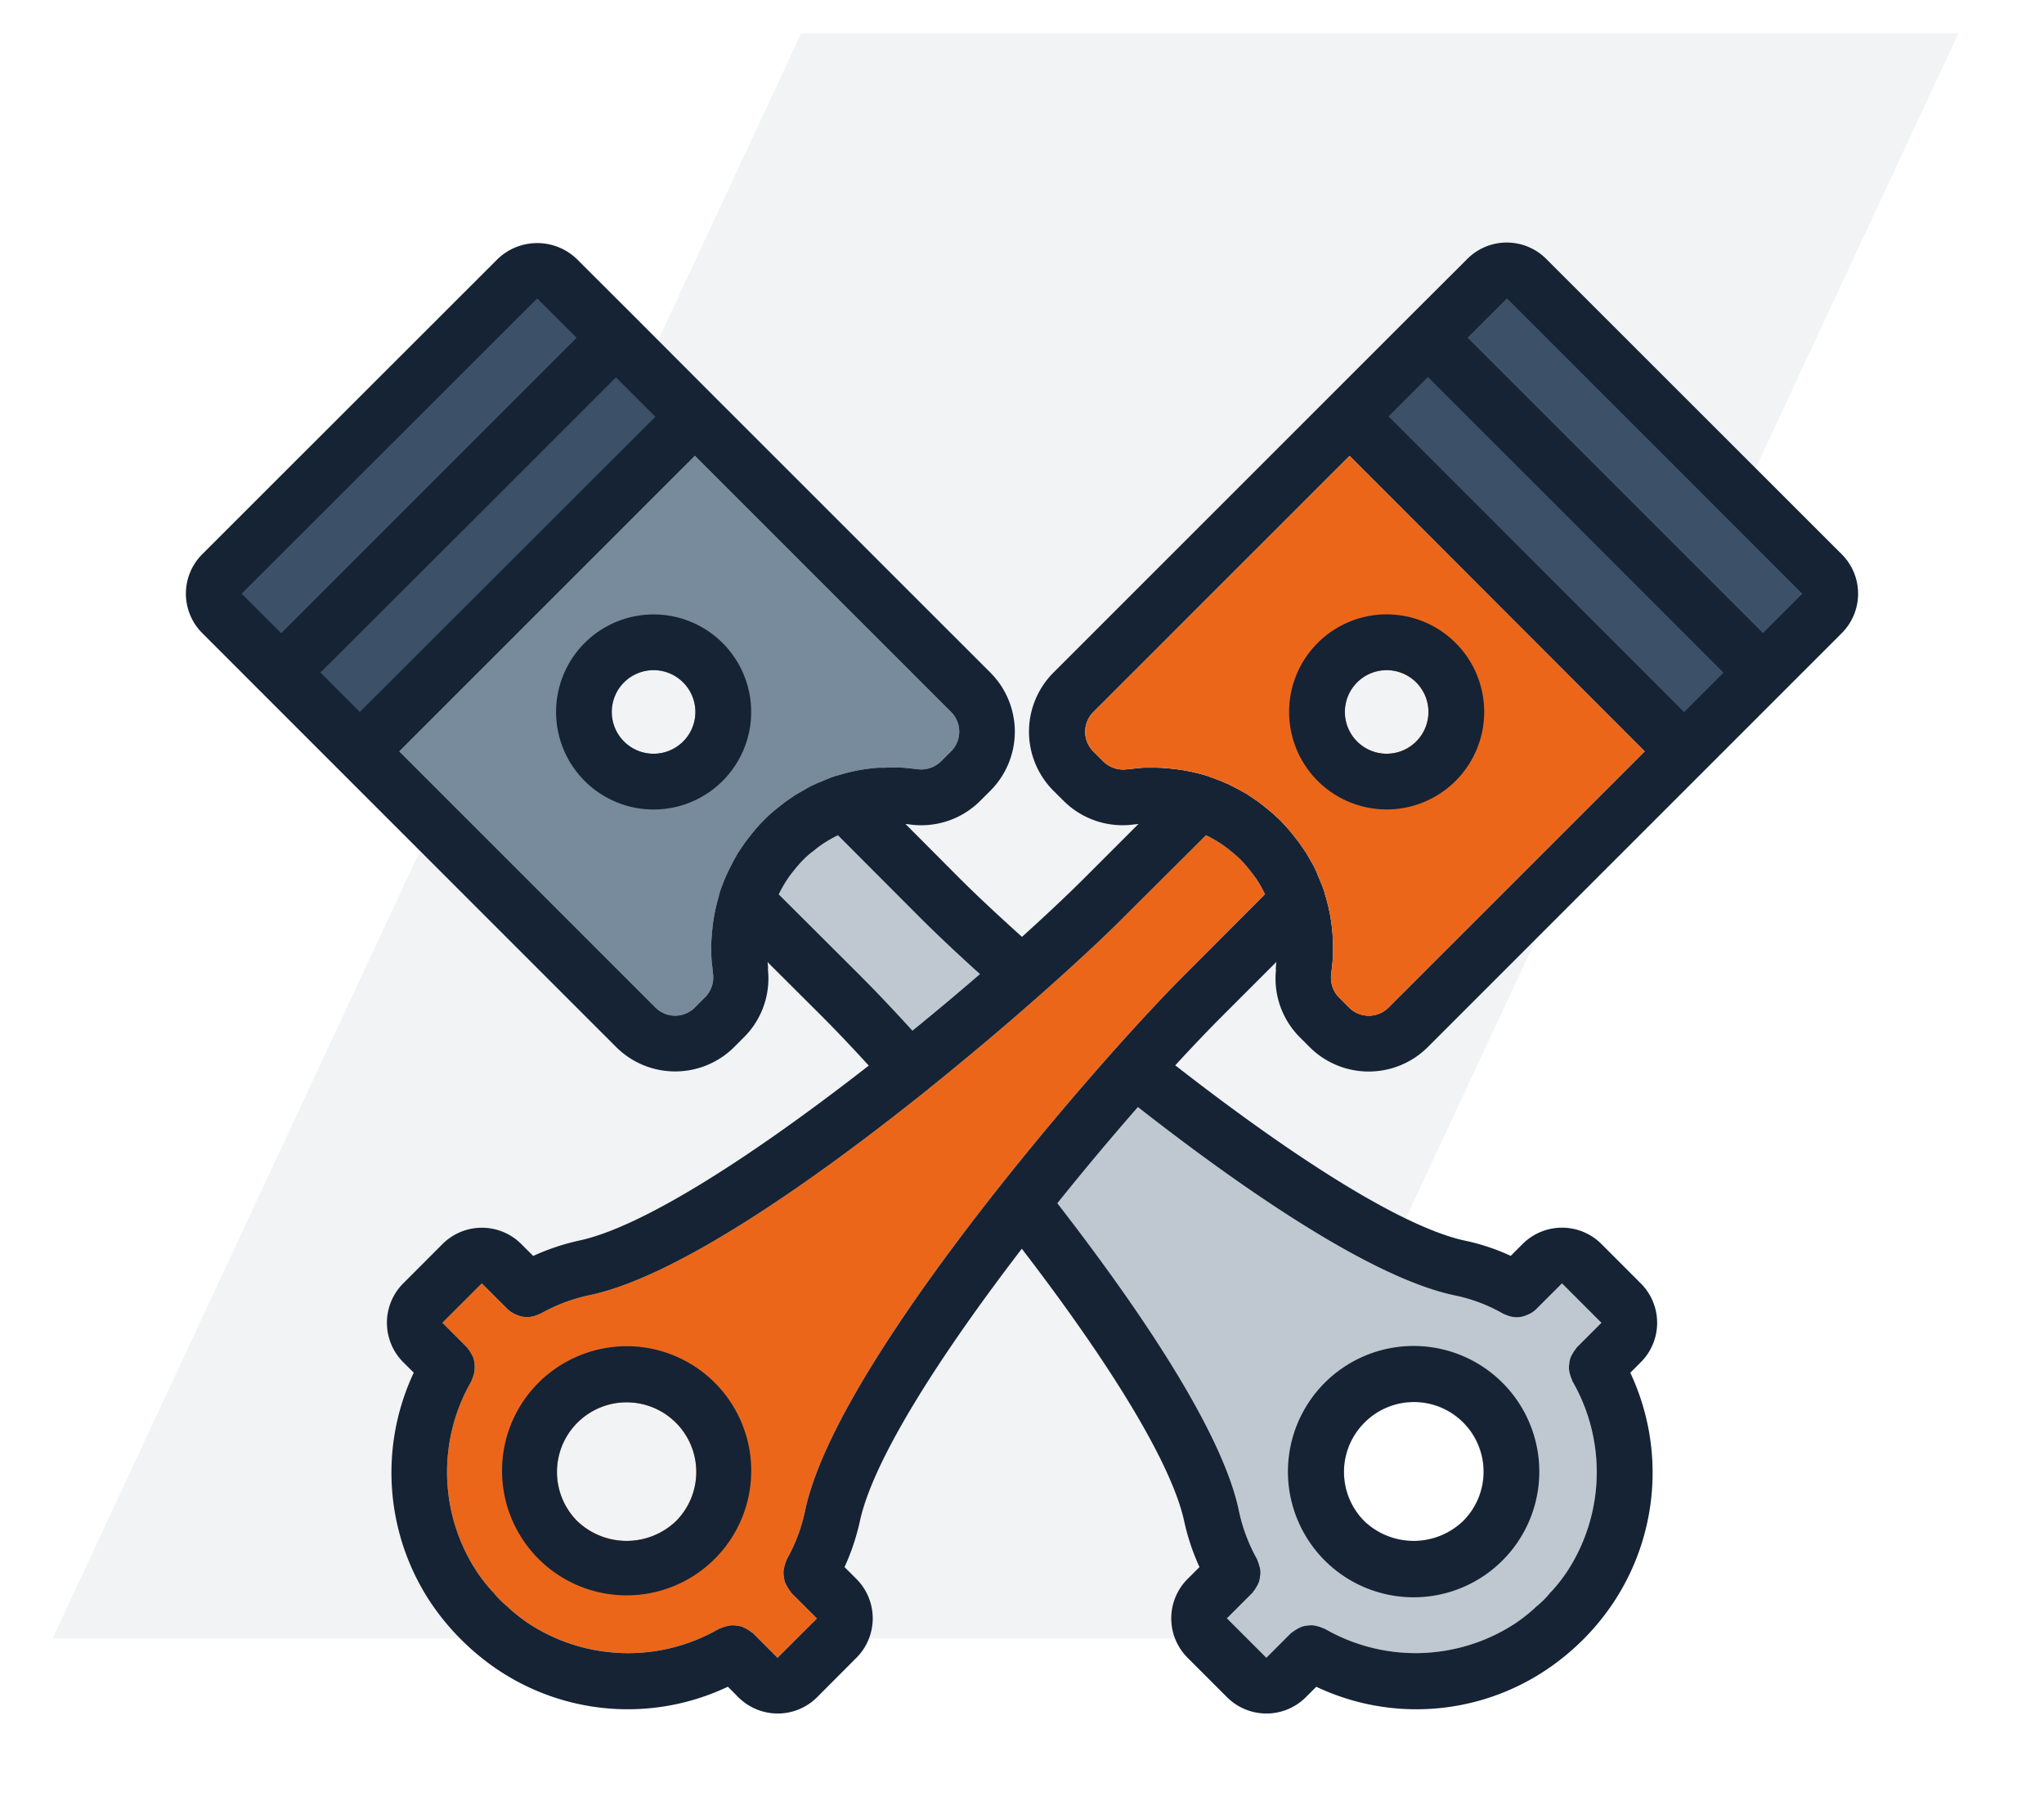<?xml version="1.0" encoding="UTF-8"?> <svg xmlns="http://www.w3.org/2000/svg" id="Layer_1" data-name="Layer 1" viewBox="0 0 430 377.914"><defs><style>.cls-1{fill:#e4e8eb;opacity:0.5;isolation:isolate;}.cls-2{fill:#ec661a;}.cls-3{fill:#3c5067;}.cls-4{fill:#bfc8d1;}.cls-5{fill:#778b9c;}.cls-6{fill:#152334;}</style></defs><title>ikony-branze</title><polygon class="cls-1" points="11.08 344.718 254.536 344.718 412.013 7.006 168.558 7.006 11.08 344.718"></polygon><path class="cls-2" d="M266.031,187.956a24.058,24.058,0,0,0-1.232-2.265,19.875,19.875,0,0,0-1.323-1.882c-.129-.158-.271-.316-.357-.445l.14.134-.094-.134a6.152,6.152,0,0,1-.486-.585l-.048-.059c-.521-.623-1.044-1.248-1.629-1.831s-1.2-1.1-1.823-1.624l-.083-.064a7.569,7.569,0,0,1-.588-.48,25.767,25.767,0,0,0-4.812-2.99l-17.373,17.314c-3.833,3.875-9.815,9.455-17,15.83-7.034,6.237-15.29,13.226-24.086,20.309-.029.029-.01.054-.075.107s-.142.07-.206.121c-24.333,19.507-52.734,39.226-70.781,43.066a36.057,36.057,0,0,0-10.406,3.892,4.828,4.828,0,0,1-.469.188,4.178,4.178,0,0,1-.47.193,5.906,5.906,0,0,1-1.941.376,5.779,5.779,0,0,1-1.94-.376,4.284,4.284,0,0,1-.48-.2,5.755,5.755,0,0,1-1.718-1.138l-5.381-5.387-8.3,8.291,5.182,5.182c.105.105.14.247.239.357a5.613,5.613,0,0,1,.663,1.009,5.03,5.03,0,0,1,.464.967,6.52,6.52,0,0,1,.07,3.271,6.042,6.042,0,0,1-.386,1.114c-.073.137-.073.282-.148.416a38.208,38.208,0,0,0,1.227,40.163,36.066,36.066,0,0,0,3.193,4.052c.054.065.129.089.183.153a18.382,18.382,0,0,0,3.113,3.114c.07.059.1.139.164.193a37.618,37.618,0,0,0,4.01,3.164,38.238,38.238,0,0,0,40.192,1.246c.129-.078.276-.078.41-.143a5.318,5.318,0,0,1,1.173-.4,5.707,5.707,0,0,1,1.044-.206,5.643,5.643,0,0,1,1.125.069,6.09,6.09,0,0,1,1.073.207,7.989,7.989,0,0,1,1.976,1.125c.113.1.252.134.365.241l5.177,5.183,8.3-8.267-5.4-5.389c-.093-.094-.123-.223-.212-.317a9.365,9.365,0,0,1-1.135-1.964,5.7,5.7,0,0,1-.217-1.085,4.2,4.2,0,0,1,.115-2.163,5.749,5.749,0,0,1,.376-1.173c.059-.115.054-.239.118-.357a35.7,35.7,0,0,0,3.881-10.371c5.336-25.049,41.177-69.943,64.629-96.326.03-.04.014-.054.065-.123s.128-.094.182-.159c5.856-6.567,10.964-12.018,14.582-15.631l17.266-17.325C266.1,188.079,266.061,188.02,266.031,187.956ZM142.19,320.07a15.037,15.037,0,0,1-20.73,0,14.657,14.657,0,1,1,20.73,0Z"></path><polygon class="cls-3" points="42.744 124.791 75.601 157.008 146.289 87.453 112.299 56.303 42.744 124.791"></polygon><polygon class="cls-3" points="285.285 87.667 317.456 56.303 383.901 122.657 354.245 157.008 285.285 87.667"></polygon><path class="cls-4" d="M181.157,205.45l-17.325-17.271a26.12,26.12,0,0,1,2.813-4.568c.094-.124.193-.223.266-.328s.274-.335.4-.494l.059-.075c.521-.622,1.05-1.242,1.629-1.83a23.056,23.056,0,0,1,1.8-1.6,4.081,4.081,0,0,0,.658-.513c.164-.11.3-.239.456-.362a26.053,26.053,0,0,1,4.168-2.569c.07,0,.124-.064.2-.1l17.279,17.325c3.35,3.349,7.622,7.405,12.606,11.884-4.509,3.9-9.275,7.9-14.211,11.909-3.825-4.209-7.563-8.154-10.805-11.4Z"></path><path class="cls-5" d="M200.084,149.8l-53.9-53.9L84,158.089l53.893,53.894a5.862,5.862,0,0,0,8.3,0l2.137-2.142a5.965,5.965,0,0,0,1.645-5.175,2.358,2.358,0,0,1-.035-.494v-.045c-.134-1.063-.252-2.048-.293-3.033v-1.407a18.485,18.485,0,0,1,.089-2.662v-.064c.054-.822.134-1.635.234-2.451.053-.51.142-1.1.265-1.758a36.663,36.663,0,0,1,.891-3.83c.1-.357.164-.733.269-1.084l.083-.212c.051-.059.016-.1.051-.188s.054-.18.094-.268a37.072,37.072,0,0,1,2.305-5.277c.194-.365.317-.692.545-1.055l.693-1.226c.123-.2.263-.392.386-.586.634-.963,1.168-1.741,1.67-2.4l.136-.164c.282-.37.569-.738.867-1.1a33.13,33.13,0,0,1,2.534-2.842,31.647,31.647,0,0,1,2.837-2.528c.37-.293.738-.591,1.119-.878l.153-.137c.781-.585,1.694-1.173,2.539-1.758l.2-.113c.158-.1.322-.179.48-.279l1.345-.77a15.738,15.738,0,0,1,1.876-.977l.585-.276.107-.049c.239-.1.526-.2.779-.3.891-.381,1.771-.768,2.686-1.079.07-.029.14-.04.215-.07l.123-.048c.282-.089.51-.115.787-.2a37.451,37.451,0,0,1,8.242-1.524h1.4c.8-.059,1.589-.059,2.386-.059h.228c1.471.054,2.55.182,3.618.317a1.526,1.526,0,0,0,.362.029,5.986,5.986,0,0,0,5.113-1.594l2.147-2.134A5.867,5.867,0,0,0,200.084,149.8Zm-56.369,6.214a8.794,8.794,0,1,1,0-12.435A8.792,8.792,0,0,1,143.715,156.012Z"></path><path class="cls-6" d="M152.011,135.286a20.521,20.521,0,1,0,0,29.03,20.521,20.521,0,0,0,0-29.03Zm-8.3,20.726a8.794,8.794,0,1,1,0-12.435A8.792,8.792,0,0,1,143.715,156.012Z"></path><path class="cls-4" d="M330.679,290.225a5.575,5.575,0,0,1-.4-1.136,6.154,6.154,0,0,1-.2-1.049,5.4,5.4,0,0,1,.07-1.122,4.3,4.3,0,0,1,.674-2.064,5.886,5.886,0,0,1,.657-.99c.1-.11.135-.253.242-.363l5.183-5.182-8.291-8.291-5.349,5.346a5.672,5.672,0,0,1-1.823,1.227c-.118.051-.228.1-.346.139a5.155,5.155,0,0,1-4.034,0c-.115-.04-.228-.088-.346-.139a4.652,4.652,0,0,1-.531-.217,34.161,34.161,0,0,0-10.3-3.86c-17.741-3.782-45.146-22.894-66.476-39.588-5.48,6.262-11.232,13.106-16.949,20.24,15.964,20.58,34.457,47.229,38.15,64.5a35.746,35.746,0,0,0,3.875,10.408,3.153,3.153,0,0,1,.129.392,5.253,5.253,0,0,1,.336,1.02,4,4,0,0,1,.163,2.133,5.956,5.956,0,0,1-.247,1.256,5.893,5.893,0,0,1-.41.832,5.346,5.346,0,0,1-.738,1.114c-.081.089-.11.207-.194.293l-5.389,5.389,8.291,8.291,5.185-5.183c.105-.107.25-.142.362-.241a8.014,8.014,0,0,1,1.971-1.12,5.437,5.437,0,0,1,1.1-.217,5.791,5.791,0,0,1,1.1-.064,5.517,5.517,0,0,1,1.063.206,5.313,5.313,0,0,1,1.129.4c.135.065.282.065.411.143a38.259,38.259,0,0,0,40.168-1.227,37.7,37.7,0,0,0,4.042-3.2c.064-.051.086-.121.15-.17q.806-.648,1.543-1.371l.119-.1.085-.1A16.365,16.365,0,0,0,326.216,335c.054-.064.131-.094.182-.153a37.182,37.182,0,0,0,3.173-4.015,38.254,38.254,0,0,0,1.248-40.2C330.744,290.506,330.744,290.361,330.679,290.225ZM307.765,320.07a15.038,15.038,0,0,1-20.731,0,14.66,14.66,0,1,1,20.731,0Z"></path><path class="cls-6" d="M297.4,336.074a26.439,26.439,0,1,0-.029,0Zm-10.371-36.737a14.66,14.66,0,1,1,20.731,20.733,15.04,15.04,0,0,1-20.731,0,14.66,14.66,0,0,1,0-20.733Z"></path><path class="cls-6" d="M325.274,54.468a11.727,11.727,0,0,0-16.587,0L296.25,66.881,279.668,83.462l-58.042,58.046a17.586,17.586,0,0,0,0,24.877l2.139,2.129a17.593,17.593,0,0,0,15.032,4.919.237.237,0,0,1,.084,0l.52-.059h.094l-11.374,11.375c-3.642,3.639-8.138,7.866-13.122,12.37-5.218-4.692-9.732-8.93-13.157-12.349l-11.35-11.4a3.649,3.649,0,0,1,.585.065.384.384,0,0,1,.083,0,17.55,17.55,0,0,0,15.033-4.915l2.144-2.139a17.586,17.586,0,0,0,0-24.872L150.295,83.468,133.748,66.881,121.311,54.468a12.01,12.01,0,0,0-16.587,0L42.54,116.617a11.729,11.729,0,0,0,0,16.581l12.437,12.443L129.6,220.279a17.589,17.589,0,0,0,24.877,0l2.134-2.14a17.5,17.5,0,0,0,4.938-14.2c0-.059.035-.1.035-.164a7.614,7.614,0,0,0-.064-.856,3.47,3.47,0,0,0-.054-.5l11.388,11.355c2.966,2.969,6.39,6.573,9.909,10.433-22.744,17.751-46.907,33.842-60.979,36.826a47.8,47.8,0,0,0-9.614,3.224l-2.5-2.5a11.721,11.721,0,0,0-16.586,0l-8.251,8.267a11.729,11.729,0,0,0,0,16.587l2.212,2.2A49.437,49.437,0,0,0,90.7,337.33a52.143,52.143,0,0,0,13.865,13.884,49.118,49.118,0,0,0,48.56,3.677l2.193,2.2a11.727,11.727,0,0,0,16.587,0l8.261-8.29a11.731,11.731,0,0,0,0-16.582l-2.5-2.5a47.727,47.727,0,0,0,3.213-9.584c2.839-13.31,17.456-35.726,34.083-57.4,19.542,25.451,31.66,45.731,34.164,57.363a47.6,47.6,0,0,0,3.213,9.617l-2.5,2.5a11.722,11.722,0,0,0,0,16.587l8.288,8.29a11.731,11.731,0,0,0,16.59,0l2.192-2.192a49.151,49.151,0,0,0,48.534-3.664,51.531,51.531,0,0,0,7.622-6.291,50.294,50.294,0,0,0,6.232-7.577,49.441,49.441,0,0,0,3.672-48.541l2.209-2.209a11.722,11.722,0,0,0,0-16.587l-8.283-8.291a11.726,11.726,0,0,0-16.581,0l-2.5,2.5a44.754,44.754,0,0,0-9.6-3.2c-12.236-2.608-33.807-15.725-60.976-36.89,3.58-3.9,6.924-7.405,9.9-10.384l11.374-11.375c-.029.218-.035.405-.064.639a7.893,7.893,0,0,0-.051.91c0,.051.029.1.029.15a17.48,17.48,0,0,0,4.942,14.072L275.5,220.3a17.59,17.59,0,0,0,24.878,0l74.645-74.651,12.435-12.44a11.725,11.725,0,0,0,0-16.582Zm37.312,87.069-8.3,8.291L292.106,87.606l8.29-8.29,31.075,31.074ZM98.511,110.463l31.074-31.075,8.291,8.291L75.708,149.8l-8.3-8.29Zm14.5-47.68,8.3,8.3L59.162,133.228l-8.331-8.307Zm35.31,147.058-2.137,2.142a5.862,5.862,0,0,1-8.3,0L84,158.089,146.183,95.9l53.9,53.9a5.867,5.867,0,0,1,0,8.291l-2.147,2.134a5.986,5.986,0,0,1-5.113,1.594,1.526,1.526,0,0,1-.362-.029c-1.068-.135-2.147-.263-3.618-.317h-.228c-.8,0-1.589,0-2.386.059h-1.4a37.451,37.451,0,0,0-8.242,1.524c-.277.084-.5.11-.787.2l-.123.048c-.075.03-.145.041-.215.07-.915.311-1.8.7-2.686,1.079-.253.105-.54.2-.779.3l-.107.049-.585.276a15.738,15.738,0,0,0-1.876.977l-1.345.77c-.158.1-.322.18-.48.279l-.2.113c-.845.585-1.758,1.173-2.539,1.758l-.153.137c-.381.287-.749.585-1.119.878a31.647,31.647,0,0,0-2.837,2.528,32.98,32.98,0,0,0-2.534,2.842c-.3.365-.585.733-.867,1.1l-.136.164c-.5.658-1.036,1.436-1.67,2.4-.123.194-.263.382-.386.586l-.693,1.226c-.228.362-.351.69-.545,1.055a37.072,37.072,0,0,0-2.305,5.277c-.04.088-.059.182-.094.268s0,.129-.051.188l-.083.212c-.1.351-.169.727-.269,1.084a36.663,36.663,0,0,0-.891,3.83c-.123.655-.212,1.248-.265,1.758-.1.816-.18,1.629-.234,2.451v.064a18.485,18.485,0,0,0-.089,2.662v1.407c.041.985.159,1.97.293,3.033v.045a2.358,2.358,0,0,0,.035.494A5.965,5.965,0,0,1,148.325,209.841Zm32.832-4.391-17.325-17.271a26.12,26.12,0,0,1,2.813-4.568c.094-.124.193-.223.266-.328s.274-.335.4-.494l.059-.075c.521-.622,1.05-1.242,1.629-1.83a23.056,23.056,0,0,1,1.8-1.6,4.081,4.081,0,0,0,.658-.513c.164-.11.3-.239.456-.362a26.053,26.053,0,0,1,4.168-2.569c.07,0,.124-.064.2-.1l17.279,17.325c3.35,3.349,7.622,7.405,12.606,11.884-4.509,3.9-9.275,7.9-14.211,11.909-3.825-4.209-7.563-8.154-10.805-11.4Zm124.72,67.074a34.161,34.161,0,0,1,10.3,3.86,4.652,4.652,0,0,0,.531.217c.118.051.231.1.346.14a5.163,5.163,0,0,0,4.034,0c.118-.041.228-.089.346-.14a5.672,5.672,0,0,0,1.823-1.227l5.349-5.346,8.291,8.291-5.183,5.182c-.107.11-.142.253-.242.363a5.886,5.886,0,0,0-.657.99,4.3,4.3,0,0,0-.674,2.064,5.4,5.4,0,0,0-.07,1.122,6.154,6.154,0,0,0,.2,1.049,5.575,5.575,0,0,0,.4,1.136c.065.136.065.281.14.41a38.254,38.254,0,0,1-1.248,40.2,37.182,37.182,0,0,1-3.173,4.015c-.051.059-.128.089-.182.153a16.365,16.365,0,0,1-1.372,1.546l-.085.1-.119.1q-.736.725-1.543,1.371c-.064.049-.086.119-.15.17a37.7,37.7,0,0,1-4.042,3.2,38.259,38.259,0,0,1-40.168,1.227c-.129-.078-.276-.078-.411-.143a5.313,5.313,0,0,0-1.129-.4,5.517,5.517,0,0,0-1.063-.206,5.791,5.791,0,0,0-1.1.064,5.437,5.437,0,0,0-1.1.217,7.99,7.99,0,0,0-1.97,1.12c-.113.1-.258.134-.363.241l-5.185,5.183-8.291-8.291,5.389-5.389c.084-.086.113-.2.194-.293a5.346,5.346,0,0,0,.738-1.114,5.893,5.893,0,0,0,.41-.832,5.956,5.956,0,0,0,.247-1.256,4,4,0,0,0-.163-2.133,5.253,5.253,0,0,0-.336-1.02,3.153,3.153,0,0,0-.129-.392,35.718,35.718,0,0,1-3.875-10.408c-3.693-17.266-22.186-43.915-38.15-64.495,5.717-7.134,11.469-13.978,16.949-20.24C260.731,249.63,288.136,268.742,305.877,272.524Zm-57.012-67.05c-3.618,3.613-8.726,9.064-14.582,15.631-.054.065-.129.089-.182.159s-.035.083-.065.123c-23.452,26.383-59.293,71.277-64.629,96.326a35.7,35.7,0,0,1-3.881,10.371c-.064.118-.059.242-.118.357a5.811,5.811,0,0,0-.376,1.173,4.2,4.2,0,0,0-.115,2.163,5.7,5.7,0,0,0,.217,1.085,9.365,9.365,0,0,0,1.135,1.964c.089.094.119.223.213.317l5.394,5.389-8.3,8.267-5.177-5.183c-.113-.107-.252-.142-.365-.241a7.989,7.989,0,0,0-1.976-1.125,6.09,6.09,0,0,0-1.073-.207,5.643,5.643,0,0,0-1.125-.069,5.707,5.707,0,0,0-1.044.206,5.318,5.318,0,0,0-1.173.4c-.134.065-.281.065-.41.143a38.238,38.238,0,0,1-40.192-1.246,37.618,37.618,0,0,1-4.01-3.164c-.064-.054-.094-.134-.164-.193A18.382,18.382,0,0,1,103.758,335c-.054-.064-.129-.088-.183-.153a36.066,36.066,0,0,1-3.193-4.052,38.208,38.208,0,0,1-1.227-40.163c.075-.134.075-.279.148-.416a6.042,6.042,0,0,0,.386-1.114,6.52,6.52,0,0,0-.07-3.271,5.03,5.03,0,0,0-.464-.967,5.613,5.613,0,0,0-.663-1.009c-.1-.11-.134-.252-.239-.357l-5.182-5.182,8.3-8.291,5.381,5.387a5.755,5.755,0,0,0,1.718,1.138,4.284,4.284,0,0,0,.48.2,5.779,5.779,0,0,0,1.94.376,5.906,5.906,0,0,0,1.941-.376,4.178,4.178,0,0,0,.47-.193,4.828,4.828,0,0,0,.469-.188,36.057,36.057,0,0,1,10.406-3.892c18.047-3.84,46.448-23.559,70.781-43.066.064-.051.142-.07.206-.121s.046-.078.075-.107c8.8-7.083,17.052-14.072,24.086-20.309,7.188-6.375,13.17-11.955,17-15.83L253.7,175.731a25.767,25.767,0,0,1,4.812,2.99,7.569,7.569,0,0,0,.588.48l.083.064c.62.524,1.235,1.044,1.823,1.624s1.108,1.208,1.629,1.831l.048.059a6.152,6.152,0,0,0,.486.585l.094.134-.14-.134c.086.129.228.287.357.445a19.875,19.875,0,0,1,1.323,1.882,24.058,24.058,0,0,1,1.232,2.265c.03.064.065.123.1.193Zm43.241,6.514a5.862,5.862,0,0,1-8.3,0l-2.134-2.139a5.963,5.963,0,0,1-1.589-5.118,1.844,1.844,0,0,1,.027-.382,35.779,35.779,0,0,0,.317-3.6v-.218a28.731,28.731,0,0,0-.07-2.931v-.668a37.2,37.2,0,0,0-1.589-8.653c-.059-.207-.081-.37-.145-.588l-.035-.086c-.376-1.132-.835-2.235-1.315-3.325-.059-.129-.1-.282-.158-.405v-.051c-.105-.223-.2-.454-.3-.677a15.985,15.985,0,0,0-.969-1.852l-.721-1.242c-.116-.2-.223-.406-.344-.588l-.094-.164c-.588-.848-1.173-1.758-1.8-2.544l-.123-.145c-.287-.381-.585-.752-.878-1.122a34.306,34.306,0,0,0-2.533-2.842,39.832,39.832,0,0,0-3.747-3.242l-.064-.054c-.1-.081-.2-.169-.3-.247-.36-.274-.752-.585-1.173-.848s-.752-.518-1.133-.762c-.241-.159-.435-.3-.708-.47l-1.173-.652c-.7-.4-1.425-.763-2.153-1.114-.2-.094-.44-.244-.633-.328-.1-.04-.218-.075-.317-.123a35.589,35.589,0,0,0-3.317-1.3c-.212-.075-.381-.158-.588-.233l-.18-.049a38.366,38.366,0,0,0-5.191-1.2c-.3-.051-.585-.086-.837-.121-.98-.137-1.965-.236-2.931-.3-.641-.059-1.261-.08-1.841-.086h-2.252c-1.009.046-2.018.159-3.019.293h-.089a2.327,2.327,0,0,0-.445.029,6,6,0,0,1-5.119-1.594l-2.133-2.136a5.862,5.862,0,0,1,0-8.291l53.9-53.9L346,158.089Zm78.771-78.776-62.15-62.149,8.3-8.3,62.144,62.157Z"></path><path class="cls-2" d="M283.914,95.921l-53.9,53.9a5.862,5.862,0,0,0,0,8.291l2.133,2.136a6,6,0,0,0,5.119,1.594,2.327,2.327,0,0,1,.445-.029h.089c1-.134,2.01-.247,3.019-.293h2.252c.58.006,1.2.027,1.841.086.966.059,1.951.158,2.931.3.252.035.539.07.837.121a38.366,38.366,0,0,1,5.191,1.2l.18.049c.207.075.376.158.588.233a35.589,35.589,0,0,1,3.317,1.3c.1.048.217.083.317.123.193.084.429.234.633.328.728.351,1.45.716,2.153,1.114l1.173.652c.273.174.467.311.708.47.381.244.709.5,1.133.762s.813.574,1.173.848c.1.078.2.166.3.247l.064.054a39.832,39.832,0,0,1,3.747,3.242,34.306,34.306,0,0,1,2.533,2.842c.293.37.591.741.878,1.122l.123.145c.623.786,1.208,1.7,1.8,2.544l.094.164c.121.182.228.389.343.588l.722,1.242a15.985,15.985,0,0,1,.969,1.852c.105.223.2.454.3.677v.051c.053.123.1.276.158.405.48,1.09.939,2.193,1.315,3.325l.035.086c.064.218.086.381.145.588a37.2,37.2,0,0,1,1.589,8.653v.668a28.731,28.731,0,0,1,.07,2.931v.218a35.779,35.779,0,0,1-.317,3.6,1.844,1.844,0,0,0-.027.382,5.962,5.962,0,0,0,1.589,5.118l2.134,2.139a5.862,5.862,0,0,0,8.3,0L346,158.089Zm1.572,60.093a8.8,8.8,0,1,1,12.434,0A8.793,8.793,0,0,1,285.486,156.014Z"></path><path class="cls-6" d="M277.2,135.281a20.52,20.52,0,1,0,29.024,0,20.517,20.517,0,0,0-29.024,0Zm20.725,20.736a8.788,8.788,0,1,1,2.58-6.219A8.788,8.788,0,0,1,297.92,156.017Z"></path><path class="cls-6" d="M113.169,291.046a26.211,26.211,0,1,0,18.656-7.8A26.386,26.386,0,0,0,113.169,291.046ZM142.19,320.07a15.039,15.039,0,0,1-20.73,0,14.657,14.657,0,1,1,20.73,0Z"></path></svg> 